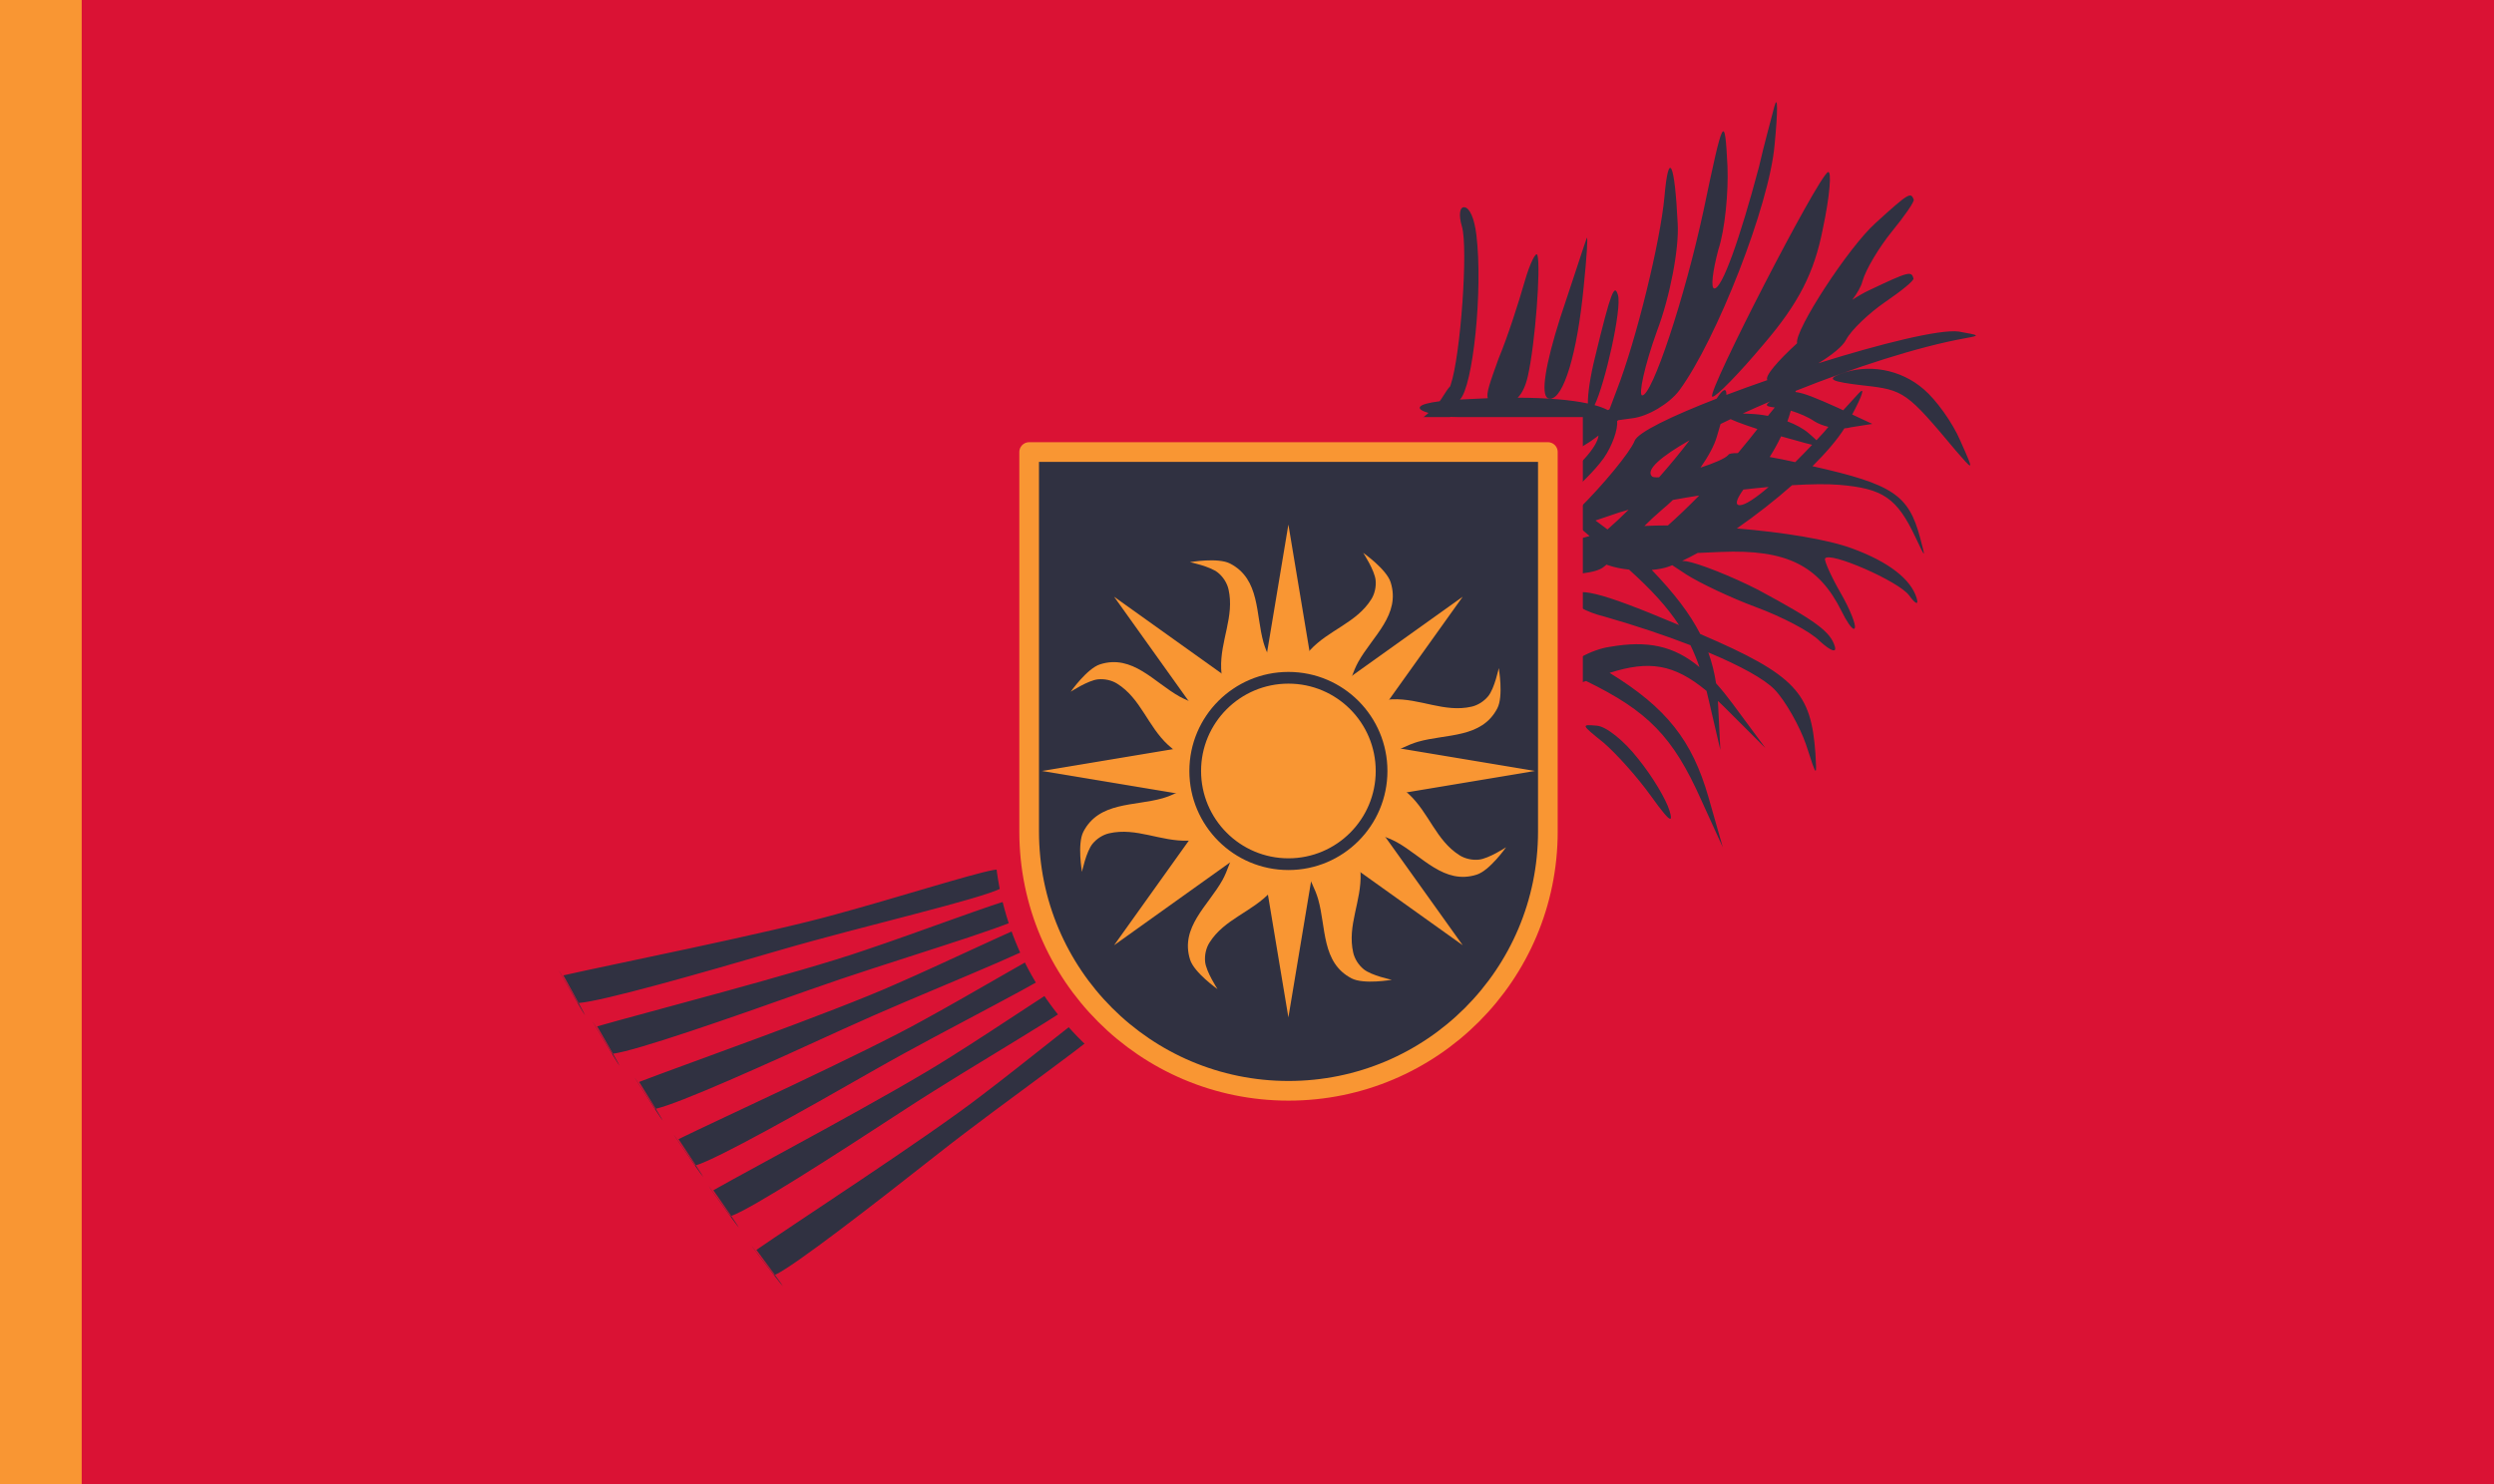 <?xml version="1.0" encoding="UTF-8"?>
<!-- Generated by Pixelmator Pro 3.6 -->
<svg width="1680" height="1000" viewBox="0 0 1680 1000" xmlns="http://www.w3.org/2000/svg">
    <path id="Path" fill="#f99633" stroke="none" d="M -0.342 1000 L 72.453 1000 L 72.453 0 L -0.342 0 L -0.342 1000 Z"/>
    <g id="FlagofGuadeloupelocalvariant">
        <path id="path6" fill="#da1234" stroke="none" d="M 55.036 0 L 55.036 1000 L 1680 1000 L 1680 0 L 55.036 0 Z"/>
        <g id="Group">
            <path id="Shape" fill="#303141" stroke="none" d="M 1160.51 570.924 L 1145.746 538.545 C 1126.891 496.398 1110.142 479.174 1068.412 458.865 C 1055.202 463.279 1044.894 465.687 1044.131 464.682 C 1041.917 461.766 1045.619 456.459 1052.068 451.166 C 1034.067 442.608 1020.22 435.104 1019.852 433.879 C 1017.934 427.507 1043.346 433.1 1064.812 442.773 C 1071.26 439.343 1078.273 436.682 1084.482 435.836 C 1109.659 431.43 1127.517 435.052 1144.801 449.527 C 1142.995 444.335 1140.991 439.449 1138.717 434.758 C 1121.634 428.145 1101.985 421.56 1081.197 415.588 C 1068.194 412.422 1058.457 406.762 1058.934 403.342 C 1060.277 394.458 1077.614 398.679 1128.799 420.27 C 1129.554 420.582 1130.291 420.889 1131.033 421.197 C 1123.003 408.918 1112.305 397.265 1097.371 383.818 C 1092.418 383.297 1087.667 382.346 1083.721 380.99 L 1082.156 380.473 C 1081.502 380.935 1080.909 381.414 1080.389 381.908 C 1069.987 390.725 1018.176 387.076 1019.82 377.525 C 1020.156 375.119 1024.363 372.351 1030.371 370.496 C 1030.878 369.943 1031.417 369.395 1031.98 368.859 C 1037.181 364.451 1043.588 357.375 1045.484 351.998 C 1047.09 348.823 1049.689 346.577 1052.439 345.32 C 1050.62 343.694 1048.963 342.191 1047.523 340.859 C 1027.093 357.188 1004.381 370.985 995.125 370.936 C 994.102 370.93 993.243 370.756 992.57 370.396 C 986.05 367.082 992.457 360.008 1013.336 349.301 C 1021.805 344.67 1029.95 339.596 1037.416 334.402 C 1029.597 329.973 1020.935 326.108 1014.18 323.818 C 1001.011 328.222 990.927 330.241 990.068 327.5 C 989.354 325.517 991.465 322.177 995.201 318.334 C 995.268 317.168 996.891 315.462 999.584 312.637 C 1000.611 311.559 1002.156 310.862 1004.086 310.543 C 1006.469 308.695 1009.027 306.857 1011.648 305.104 C 1012.548 303.946 1013.61 302.781 1014.781 301.668 C 1019.982 297.26 1026.389 290.184 1028.285 284.807 C 1028.57 284.244 1028.886 283.711 1029.229 283.207 C 1025.271 283.154 1021.044 283.13 1016.52 283.131 C 1014.714 283.121 1012.948 283.099 1011.211 283.07 C 1008.927 299.553 992.921 309.511 968.346 310.406 C 950.193 310.666 955.429 300.283 977.621 289.361 C 981.98 287.571 986.436 285.007 990.471 282.221 C 985.53 281.878 981.059 281.453 977.111 280.967 C 974.623 284.613 971.033 288.156 966.637 290.986 C 957.616 297.235 945.04 301.703 937.939 301.434 C 929.547 301.115 930.938 298.421 944.26 291.236 C 950.445 287.885 957.007 282.999 962.26 278.238 C 952.807 275.524 954.23 272.316 969.775 270.373 C 970.098 269.96 970.397 269.559 970.67 269.17 C 973.701 264.389 975.558 261.461 976.828 260.344 C 976.955 259.987 977.071 259.656 977.207 259.275 C 983.889 239.766 989.056 166.843 984.783 152.645 C 982.433 144.835 983.3 139.372 986.391 139.631 C 989.996 139.933 993.163 147.118 994.521 158.305 C 999.03 195.448 992.178 260.909 983.396 269.217 C 984.918 269.133 986.505 269.058 988.164 268.99 C 992.974 268.707 997.651 268.485 1002.193 268.32 C 1001.061 264.997 1003.619 257.88 1009.434 241.709 C 1015.852 226.33 1023.313 202.734 1026.98 189.893 C 1030.648 177.051 1034.78 169.094 1035.635 171.934 C 1037.985 179.743 1034.132 232.015 1029.121 253.74 C 1027.631 260.128 1025.392 264.938 1022.344 267.971 C 1042.017 268.035 1058.129 269.396 1069.615 271.879 C 1069.52 265.519 1071.164 253.7 1074.498 240.439 C 1085.323 195.673 1087.541 191.015 1089.891 198.824 C 1092.623 207.904 1081.184 258.552 1074.137 272.98 C 1077.732 273.967 1080.734 275.09 1083.092 276.342 C 1083.459 276.165 1083.819 275.993 1084.176 275.824 L 1089.049 262.914 C 1102.363 228.737 1118.513 162.269 1121.174 132.734 C 1124.01 100.448 1128.118 109.097 1130.119 150.785 C 1131.126 167.478 1124.9 200.175 1116.195 222.975 C 1107.705 246.484 1103.598 266.208 1106.174 266.424 C 1112.87 266.985 1134.987 200.327 1147.52 141.863 C 1160.918 77.936 1161.822 75.936 1163.66 112.074 C 1164.365 129.434 1161.968 154.838 1157.484 168.303 C 1153.729 182.521 1152.21 194.159 1154.785 194.375 C 1159.936 194.807 1171.919 161.207 1184.867 112.467 C 1188.107 98.206 1193.154 79.943 1195.227 71.812 C 1197.6 63.015 1197.628 74.783 1195.406 97.434 C 1192.043 137.981 1156.197 229.096 1131.25 262.99 C 1124.454 272.109 1109.932 280.579 1099.756 281.803 L 1090.062 283.131 C 1089.828 283.323 1089.588 283.518 1089.34 283.719 C 1089.887 289.315 1086.15 300.175 1080.406 308.555 C 1074.335 317.007 1064.117 327.071 1052.709 336.621 C 1052.755 336.673 1052.8 336.724 1052.846 336.775 C 1055.99 338.455 1059.583 340.583 1063.412 343.027 C 1079.43 327.303 1098.105 304.73 1101.072 297.137 C 1103.131 291.363 1125.984 280.384 1156.322 268.619 C 1160.765 261.768 1163.013 261.153 1162.947 266.086 C 1171.726 262.765 1181.019 259.409 1190.531 256.111 C 1188.502 253.543 1197.736 243.005 1210.564 231.273 C 1208.425 223.208 1245.184 166.468 1263.535 150.17 C 1286.089 129.616 1287.03 129.454 1289.129 134.4 C 1289.729 135.814 1283.154 145.284 1274.527 155.863 C 1265.901 166.443 1256.722 181.666 1254.549 189.621 C 1253.72 192.961 1251.201 197.341 1247.754 202.025 C 1251.985 199.287 1255.889 197.038 1259.209 195.514 C 1286.445 182.571 1287.475 182.657 1288.971 187.627 C 1289.398 189.047 1280.93 195.951 1270.102 203.348 C 1259.273 210.745 1247.151 222.184 1243.621 228.809 C 1241.325 233.43 1233.678 239.464 1224.854 244.783 C 1266.953 231.582 1306.626 221.74 1319.389 223.393 C 1333.724 225.978 1334.237 226.02 1323.76 227.91 C 1291.821 233.672 1248.629 247.752 1209.559 263.396 C 1209.543 263.629 1209.516 263.884 1209.482 264.152 C 1215.169 264.816 1223.099 268.072 1237.846 274.689 L 1241.6 276.449 C 1245.845 271.787 1249.698 267.639 1252.02 265.043 C 1256.634 260.081 1254.505 266.513 1247.668 279.291 L 1261.227 285.645 L 1246.842 287.898 C 1245.476 288.296 1243.978 288.539 1242.404 288.648 C 1237.633 296.228 1230.095 305.013 1220.904 314.135 C 1275.053 326.268 1285.717 333.418 1293.434 362.393 C 1297.191 376.548 1297.192 376.547 1290.344 362.133 C 1277.803 335.477 1268.366 329.15 1239.006 326.689 C 1231.027 326.021 1219.909 326.168 1207.184 326.938 C 1195.654 337.11 1182.755 347.204 1169.973 356.062 C 1200.887 358.63 1231.44 363.472 1247.918 369.65 C 1272.203 378.606 1287.256 390.249 1291.102 403.027 C 1292.597 407.997 1290.322 407.114 1286.037 401.219 C 1279.139 391.644 1231.775 371.066 1229.363 376.4 C 1228.76 377.734 1233.51 388.512 1239.805 399.42 C 1246.1 410.328 1250.334 421.064 1249.43 423.064 C 1249.311 423.53 1249.086 423.742 1248.775 423.732 C 1247.278 423.688 1243.786 418.514 1240.561 411.939 C 1225.193 380.895 1203.357 370.069 1159.223 371.906 C 1154.05 372.114 1148.76 372.348 1143.57 372.586 C 1139.974 374.565 1136.487 376.355 1133.146 377.926 L 1135.852 378.152 C 1144.307 379.553 1166.531 388.335 1184.334 397.439 C 1223.885 418.747 1233.019 425.741 1236.01 435.68 C 1237.292 439.939 1233.474 438.927 1225.885 432.062 C 1219.326 425.285 1199.765 415.341 1182.816 409.076 C 1165.868 402.812 1144.76 392.738 1136.053 387.164 L 1126.465 380.852 C 1125.694 381.161 1124.932 381.457 1124.184 381.736 C 1120.993 382.904 1116.992 383.66 1112.643 384.025 C 1127.779 399.73 1138.299 413.486 1145.326 427.217 C 1210.116 454.991 1219.981 467.112 1222.906 507.74 C 1223.362 515.304 1223.568 519.294 1222.992 519.346 C 1222.297 519.407 1220.464 513.731 1216.561 501.672 C 1212.414 489.56 1202.651 472.133 1195.363 464.602 C 1188.479 457.487 1172.357 448.644 1150.727 439.588 C 1153.174 446.334 1154.882 453.209 1155.971 460.436 C 1159.653 464.53 1163.375 469.137 1167.201 474.291 L 1189.221 504.062 L 1165.213 480.102 C 1162.443 477.294 1159.783 474.693 1157.205 472.289 C 1157.236 472.795 1157.265 473.304 1157.291 473.814 L 1158.848 505.322 L 1151.309 472.934 C 1150.739 470.391 1150.152 467.93 1149.545 465.533 C 1127.527 447.319 1110.858 444.922 1084.252 453.375 C 1122.767 477.023 1139.859 499.048 1150.77 536.891 L 1160.51 570.924 Z M 1125.086 551.705 C 1123.756 551.783 1119.656 546.897 1112.078 536.314 C 1102.567 523.061 1088.293 507.333 1080.189 500.426 C 1064.924 488.074 1064.925 488.072 1075.742 488.979 C 1081.923 489.496 1093.757 498.794 1103.57 511.381 C 1113.17 523.258 1122.293 538.554 1124.643 546.363 C 1125.684 549.824 1125.884 551.658 1125.086 551.705 Z M 1053.096 365.846 C 1058.672 364.504 1064.825 362.865 1070.773 361.184 C 1068.047 358.885 1065.45 356.671 1062.977 354.543 C 1062.907 354.565 1062.837 354.586 1062.768 354.607 C 1061.004 357.869 1057.395 361.903 1053.096 365.846 Z M 1082.84 356.742 C 1087.353 352.828 1092.158 348.323 1097.066 343.449 C 1094.721 344.091 1092.518 344.737 1090.486 345.385 C 1084.493 347.433 1079.282 349.202 1074.746 350.717 C 1077.448 352.653 1080.164 354.674 1082.84 356.742 Z M 1107.703 354.414 C 1112.635 354.169 1117.959 354.046 1123.561 354.037 C 1130.09 348.237 1137.272 341.367 1144.619 333.877 C 1138.549 334.817 1132.605 335.818 1126.906 336.865 C 1124.451 339.24 1121.955 341.474 1119.465 343.504 C 1115.066 347.27 1111.103 350.976 1107.703 354.414 Z M 1171.951 340.398 C 1175.407 340.401 1182.247 335.962 1191.387 328.135 C 1185.844 328.631 1180.139 329.215 1174.371 329.875 C 1170.532 335.172 1168.837 339.185 1170.701 340.133 C 1171.049 340.31 1171.468 340.398 1171.951 340.398 Z M 1044.783 329.076 C 1063.125 315.285 1075.938 301.432 1076.797 293.447 C 1076.256 293.858 1075.767 294.232 1075.201 294.662 C 1065.835 301.965 1046.994 311.196 1029.406 318.209 C 1034.723 321.318 1040.151 325.192 1044.783 329.076 Z M 1115.816 321.656 C 1116.359 321.661 1116.965 321.637 1117.617 321.592 C 1125.09 313.128 1132.166 304.535 1138.139 296.646 C 1119.018 307.515 1108.375 316.573 1112.758 320.953 C 1113.213 321.424 1114.283 321.644 1115.816 321.656 Z M 1145.471 315.102 C 1154.47 312.172 1162.286 308.872 1164.166 306.576 C 1164.588 305.642 1166.906 305.249 1170.668 305.324 C 1173.287 302.229 1175.848 299.12 1178.328 296.023 C 1180.272 293.563 1182.081 291.277 1183.816 289.09 C 1178.584 287.376 1173.808 285.709 1170.314 284.354 C 1168.57 283.64 1167.051 283.003 1165.748 282.434 C 1163.445 283.527 1161.194 284.615 1158.994 285.695 C 1158.242 288.397 1157.382 291.325 1156.412 294.475 C 1154.76 300.194 1150.774 307.53 1145.471 315.102 Z M 1326.943 313.629 C 1326.14 313.647 1323.093 310.134 1317.52 303.709 C 1284.562 264.27 1282.589 262.72 1255.59 259.766 C 1233.742 257.243 1230.226 255.562 1239.246 252.166 C 1258.103 244.75 1280.377 248.693 1296.07 262.465 C 1304.174 269.372 1315.356 284.843 1320.533 297.041 C 1325.612 308.442 1327.912 313.607 1326.943 313.629 Z M 1209.299 311.396 C 1212.939 307.77 1216.746 303.868 1220.691 299.711 C 1217.988 299.103 1214.184 298.053 1209.148 296.604 C 1206.287 295.868 1203.091 294.982 1199.766 294.018 C 1197.498 298.784 1194.866 303.572 1192.088 307.93 C 1197.381 308.865 1203.187 310.031 1209.299 311.396 Z M 1223.602 296.629 C 1225.192 294.933 1226.798 293.203 1228.426 291.434 C 1229.452 290.197 1230.536 288.92 1231.65 287.627 C 1227.991 286.746 1224.562 285.385 1221.992 283.74 C 1218.043 281.014 1211.976 278.442 1206.322 276.695 C 1205.934 278.004 1205.521 279.371 1205.076 280.836 C 1204.756 281.838 1204.401 282.868 1204.021 283.914 C 1209.763 286.091 1214.731 288.824 1218.258 291.83 C 1220.516 293.781 1222.312 295.37 1223.602 296.629 Z M 1041.719 292.742 C 1047.688 291.941 1056.544 289.071 1064.875 285.42 C 1060.313 284.643 1054.322 284.087 1046.764 283.715 C 1046.748 283.898 1046.73 284.084 1046.703 284.275 C 1046.442 286.491 1044.54 289.492 1041.719 292.742 Z M 1190.893 280.229 C 1192.553 278.165 1194.089 276.273 1195.502 274.557 C 1189.355 273.868 1188.729 273.018 1192.621 270.383 C 1186.188 273.119 1179.938 275.871 1173.959 278.607 C 1175.575 278.682 1177.286 278.766 1179.209 278.869 C 1183.119 279.019 1187.058 279.494 1190.893 280.229 Z M 1044.342 268.6 C 1043.754 268.605 1043.17 268.478 1042.588 268.213 C 1037.826 265.738 1040.902 245.927 1050.949 214.244 C 1060.218 186.647 1067.98 162.385 1068.885 160.385 C 1069.789 158.384 1068.823 173.528 1066.777 193.426 C 1062.448 238.477 1053.157 268.515 1044.342 268.6 Z M 1153.619 267.311 C 1153.489 267.315 1153.391 267.284 1153.322 267.213 C 1150.194 263.491 1224.365 119.534 1231.324 115.965 C 1233.988 114.804 1232.633 131.993 1227.836 154.428 C 1222.085 183.703 1211.709 204.286 1187.93 232.051 C 1171.371 251.77 1156.261 267.211 1153.619 267.311 Z"/>
            <path id="path2271" fill="#303141" stroke="none" d="M 527.359 866.635 C 526.782 866.677 484.444 811.209 521.676 859.227 C 521.782 859.179 521.898 859.122 522.01 859.07 C 525.933 864.426 527.471 866.627 527.359 866.635 Z M 522.01 859.07 C 519.197 855.23 515.195 849.817 509.523 842.201 C 532.647 826.139 625.161 766.024 660.803 738.432 C 691.709 715.067 734.58 679.651 746.344 672.41 C 758.108 665.169 761.986 673.75 753.676 683.641 C 742.822 696.508 677.264 741.68 632.348 777.07 C 587.797 812.172 535.591 852.722 522.01 859.07 Z M 497.682 827.127 C 497.088 827.125 456.249 769.978 492.197 819.492 C 492.308 819.454 492.43 819.408 492.547 819.365 C 496.322 824.871 497.797 827.127 497.682 827.127 Z M 492.547 819.365 C 489.84 815.418 485.987 809.85 480.525 802.014 C 504.93 788.106 602.382 736.502 640.127 712.307 C 672.832 691.873 718.335 660.601 730.709 654.432 C 743.082 648.262 746.665 656.902 737.707 665.908 C 726.01 677.622 656.838 716.696 609.242 747.789 C 562.035 778.628 506.741 814.2 492.547 819.365 Z M 473.723 793.115 C 473.12 793.084 433.341 734.903 468.379 785.34 C 468.493 785.308 468.618 785.268 468.738 785.232 C 472.409 790.83 473.84 793.121 473.723 793.115 Z M 468.738 785.232 C 466.107 781.219 462.359 775.558 457.045 767.588 C 482.267 755.139 582.865 709.286 621.955 687.393 C 655.809 668.944 702.997 640.485 715.758 635.039 C 728.519 629.593 731.899 638.261 722.523 646.664 C 710.282 657.591 638.803 692.539 589.494 720.719 C 540.588 748.668 483.321 780.863 468.738 785.232 Z M 446.449 755.119 C 445.833 755.044 407.737 695.449 441.33 747.154 C 441.449 747.131 441.578 747.102 441.703 747.076 C 445.207 752.798 446.569 755.134 446.449 755.119 Z M 441.703 747.076 C 439.19 742.974 435.608 737.182 430.527 729.027 C 456.918 718.793 562.002 681.675 603.02 663.283 C 638.52 647.854 688.128 623.676 701.441 619.328 C 714.755 614.98 717.824 623.67 707.844 631.148 C 694.815 640.87 620.04 669.548 568.273 693.295 C 516.93 716.848 456.833 743.911 441.703 747.076 Z M 417.385 718.18 C 416.758 718.06 380.448 657.212 412.504 710.045 C 412.626 710.032 412.76 710.012 412.889 709.996 C 416.219 715.828 417.507 718.203 417.385 718.18 Z M 412.889 709.996 C 410.502 705.816 407.098 699.913 402.266 691.598 C 429.751 683.606 539.034 655.322 581.867 640.482 C 618.917 628.115 670.807 608.285 684.637 605.047 C 698.466 601.809 701.215 610.493 690.656 617.027 C 676.875 625.517 599.01 647.85 544.928 667.1 C 491.286 686.192 428.522 708.046 412.889 709.996 Z M 394.074 684.094 C 393.44 683.945 358.377 622.354 389.359 675.857 C 389.485 675.85 389.622 675.839 389.754 675.83 C 392.961 681.724 394.197 684.123 394.074 684.094 Z M 389.754 675.83 C 387.454 671.604 384.172 665.634 379.512 657.223 C 407.686 650.739 519.601 628.389 563.58 615.941 C 601.607 605.634 654.941 588.734 669.094 586.24 C 683.246 583.747 685.777 592.418 674.85 598.312 C 660.587 605.968 580.78 624.035 525.236 640.256 C 470.148 656.344 405.705 674.691 389.754 675.83 Z"/>
        </g>
        <g id="Group-copy">
            <path id="Path-copy-5" fill="#303141" stroke="#da1234" stroke-width="23.57" stroke-linecap="round" d="M 1054.438 562.688 L 1054.312 567.484 L 1054.078 572.25 L 1053.703 576.969 L 1053.234 581.672 L 1052.641 586.359 L 1051.938 590.984 L 1051.109 595.578 L 1050.188 600.125 L 1049.141 604.656 L 1047.984 609.109 L 1046.734 613.531 L 1045.359 617.922 L 1043.891 622.25 L 1042.328 626.547 L 1040.656 630.766 L 1038.891 634.953 L 1037.016 639.094 L 1035.047 643.172 L 1033.016 647.172 L 1030.844 651.156 L 1028.594 655.062 L 1026.266 658.906 L 1023.844 662.703 L 1021.328 666.422 L 1018.719 670.078 L 1016.031 673.656 L 1013.266 677.172 L 1010.422 680.625 L 1007.5 684 L 1004.5 687.312 L 1001.406 690.562 L 998.234 693.734 L 994.984 696.828 L 991.688 699.812 L 988.312 702.75 L 984.844 705.609 L 981.328 708.359 L 977.75 711.047 L 974.078 713.656 L 970.375 716.156 L 966.594 718.594 L 962.734 720.922 L 958.844 723.172 L 954.859 725.344 L 950.828 727.391 L 946.766 729.344 L 942.625 731.219 L 938.453 732.984 L 934.219 734.656 L 929.922 736.219 L 925.594 737.688 L 921.203 739.062 L 916.781 740.312 L 912.297 741.469 L 907.797 742.5 L 903.266 743.438 L 898.656 744.266 L 894 744.969 L 889.344 745.547 L 884.672 746.031 L 879.922 746.406 L 875.156 746.641 L 870.391 746.766 L 865.516 746.766 L 860.75 746.641 L 855.984 746.406 L 851.234 746.031 L 846.562 745.547 L 841.906 744.969 L 837.25 744.266 L 832.641 743.438 L 828.109 742.5 L 823.609 741.469 L 819.125 740.312 L 814.703 739.062 L 810.312 737.688 L 805.984 736.219 L 801.688 734.656 L 797.453 732.984 L 793.281 731.219 L 789.141 729.344 L 785.078 727.391 L 781.047 725.344 L 777.062 723.172 L 773.172 720.922 L 769.312 718.594 L 765.531 716.156 L 761.828 713.656 L 758.156 711.047 L 754.578 708.359 L 751.062 705.594 L 747.609 702.75 L 744.234 699.828 L 740.922 696.828 L 737.672 693.734 L 734.5 690.562 L 731.406 687.312 L 728.406 684 L 725.484 680.625 L 722.641 677.172 L 719.875 673.656 L 717.188 670.078 L 714.578 666.422 L 712.062 662.703 L 709.641 658.906 L 707.312 655.062 L 705.062 651.156 L 702.891 647.172 L 700.859 643.172 L 698.891 639.094 L 697.016 634.953 L 695.25 630.766 L 693.578 626.547 L 692.016 622.25 L 690.547 617.922 L 689.172 613.531 L 687.922 609.109 L 686.766 604.656 L 685.719 600.125 L 684.797 595.578 L 683.969 590.984 L 683.266 586.359 L 682.672 581.672 L 682.203 576.969 L 681.828 572.25 L 681.594 567.484 L 681.469 562.688 L 681.469 292.797 L 1054.438 292.797 Z"/>
            <path id="Path-copy-6" fill="none" stroke="#f99633" stroke-width="13.248" stroke-linecap="round" stroke-linejoin="round" d="M 1042.668 304.584 L 693.254 304.584 L 693.254 559.593 C 693.261 559.822 693.254 560.058 693.254 560.287 C 693.254 656.774 771.474 734.994 867.961 734.994 C 964.449 734.994 1042.668 656.774 1042.668 560.287 C 1042.668 560.051 1042.662 559.822 1042.662 559.593 L 1042.662 304.584 L 1042.668 304.584 Z"/>
        </g>
        <g id="g20557">
            <g id="g1">
                <g id="g17382">
                    <path id="path17130-8" fill="#f99633" stroke="none" d="M 920.133 513.239 C 920.133 513.239 940.647 527.37 948.898 534.995 C 962.727 547.779 967.266 566.287 983.207 576.31 C 986.951 578.665 991.753 579.685 996.155 579.235 C 1002.848 578.549 1014.534 570.882 1014.534 570.882 C 1014.534 570.882 1003.524 586.572 994.69 589.363 C 972.86 596.264 958.36 577.18 941.018 567.536 C 929.476 561.113 903.426 555.004 903.426 555.004 L 920.133 513.239 Z"/>
                    <path id="path17150-9" fill="#f99633" stroke="none" d="M 922.133 520.012 L 909.325 552.038 C 911.876 552.672 913.737 553.053 919.133 554.633 C 927.209 556.998 936.659 560.113 943.132 563.713 C 952.423 568.881 960.392 576.132 968.391 580.945 C 976.386 585.754 983.813 588.259 993.362 585.24 C 994.042 585.025 995.117 584.126 996.037 583.535 C 990.822 583.961 985.436 582.85 980.916 580.009 C 972.08 574.453 966.557 566.68 961.619 559.091 C 956.684 551.502 952.253 544.055 945.932 538.215 C 939.844 532.589 927.632 523.887 922.133 520.012 Z"/>
                    <path id="path17150-3-6" fill="#f99633" stroke="none" d="M 924.283 527.43 L 915.73 548.875 C 917.868 549.448 917.874 549.37 920.475 550.134 C 928.684 552.537 938.205 555.512 945.447 559.537 C 953.659 564.104 960.407 569.549 966.732 573.93 C 963.19 569.919 960.268 565.714 957.649 561.688 C 952.635 553.978 948.362 546.942 942.693 541.703 C 938.659 537.975 930.915 532.229 924.283 527.43 Z"/>
                    <path id="path17130-8-7" fill="#f99633" stroke="none" d="M 902.078 476.159 C 902.078 476.159 926.576 471.648 937.804 471.204 C 956.62 470.462 972.917 480.342 991.276 476.159 C 995.589 475.175 999.706 472.502 1002.5 469.07 C 1006.748 463.854 1009.588 450.17 1009.588 450.17 C 1009.588 450.17 1012.899 469.052 1008.626 477.271 C 998.072 497.587 974.32 494.345 955.242 499.789 C 942.539 503.412 919.797 517.51 919.797 517.51 L 902.078 476.159 Z"/>
                    <path id="path17150-9-6" fill="#f99633" stroke="none" d="M 908.281 479.531 L 921.869 511.235 C 924.122 509.877 925.707 508.832 930.64 506.133 C 938.022 502.093 946.908 497.617 954.031 495.584 C 964.252 492.669 975.018 492.16 984.073 489.909 C 993.129 487.658 1000.154 484.176 1004.77 475.289 C 1005.098 474.654 1005.223 473.258 1005.458 472.194 C 1002.069 476.183 997.477 479.206 992.27 480.393 C 982.096 482.712 972.69 481.123 963.836 479.247 C 954.98 477.372 946.577 475.238 937.978 475.577 C 929.699 475.902 914.91 478.384 908.281 479.531 Z"/>
                    <path id="path17150-3-6-1" fill="#f99633" stroke="none" d="M 915.046 483.259 L 924.162 504.471 C 926.079 503.363 926.026 503.306 928.404 502.005 C 935.909 497.901 944.743 493.272 952.712 490.999 C 961.748 488.421 970.369 487.499 977.937 486.123 C 972.598 485.792 967.556 484.883 962.86 483.886 C 953.863 481.98 945.864 480.032 938.147 480.334 C 932.667 480.549 923.129 481.962 915.046 483.259 Z"/>
                    <path id="path17130-8-7-3" fill="#f99633" stroke="none" d="M 860.632 466.91 C 860.632 466.91 874.763 446.396 882.388 438.143 C 895.172 424.317 913.679 419.779 923.704 403.838 C 926.06 400.091 927.08 395.291 926.628 390.888 C 925.94 384.194 918.275 372.51 918.275 372.51 C 918.275 372.51 933.968 383.52 936.76 392.352 C 943.661 414.18 924.574 428.682 914.934 446.023 C 908.513 457.568 902.404 483.614 902.404 483.614 L 860.632 466.91 Z"/>
                    <path id="path17150-9-6-5" fill="#f99633" stroke="none" d="M 867.402 464.908 L 899.428 477.719 C 900.062 475.165 900.443 473.303 902.024 467.908 C 904.389 459.832 907.504 450.381 911.104 443.909 C 916.268 434.62 923.525 426.649 928.333 418.65 C 933.143 410.654 935.649 403.228 932.631 393.679 C 932.414 392.995 931.515 391.922 930.929 391.004 C 931.354 396.219 930.244 401.605 927.4 406.125 C 921.844 414.958 914.072 420.486 906.483 425.421 C 898.894 430.358 891.446 434.791 885.606 441.111 C 879.981 447.195 871.28 459.409 867.402 464.908 Z"/>
                    <path id="path17150-3-6-1-6" fill="#f99633" stroke="none" d="M 874.823 462.76 L 896.268 471.313 C 896.839 469.175 896.762 469.171 897.524 466.57 C 899.929 458.361 902.902 448.842 906.928 441.599 C 911.494 433.387 916.937 426.639 921.317 420.313 C 917.307 423.856 913.1 426.776 909.076 429.394 C 901.366 434.411 894.331 438.683 889.09 444.354 C 885.368 448.382 879.621 456.127 874.823 462.76 Z"/>
                    <path id="path17130-8-7-3-8" fill="#f99633" stroke="none" d="M 827.547 486.297 C 827.547 486.297 823.034 461.799 822.591 450.571 C 821.85 431.755 831.73 415.458 827.547 397.099 C 826.563 392.784 823.89 388.669 820.458 385.875 C 815.238 381.628 801.556 378.786 801.556 378.786 C 801.556 378.786 820.438 375.476 828.659 379.747 C 848.975 390.302 845.733 414.053 851.177 433.133 C 854.8 445.834 868.897 468.576 868.897 468.576 L 827.547 486.297 Z"/>
                    <path id="path17150-9-6-5-9" fill="#f99633" stroke="none" d="M 830.921 480.092 L 862.625 466.505 C 861.267 464.25 860.221 462.667 857.523 457.732 C 853.485 450.351 849.006 441.464 846.974 434.34 C 844.057 424.117 843.55 413.352 841.297 404.298 C 839.044 395.244 835.564 388.218 826.677 383.602 C 826.044 383.273 824.648 383.148 823.58 382.914 C 827.569 386.302 830.592 390.894 831.779 396.099 C 834.098 406.276 832.509 415.68 830.633 424.536 C 828.758 433.392 826.624 441.794 826.963 450.393 C 827.29 458.675 829.774 473.463 830.921 480.092 Z"/>
                    <path id="path17150-3-6-1-6-9" fill="#f99633" stroke="none" d="M 834.647 473.328 L 855.861 464.211 C 854.754 462.298 854.696 462.347 853.395 459.97 C 849.291 452.466 844.662 443.631 842.387 435.663 C 839.809 426.627 838.888 418.006 837.514 410.437 C 837.182 415.777 836.274 420.817 835.278 425.516 C 833.372 434.513 831.42 442.51 831.724 450.226 C 831.939 455.704 833.35 465.244 834.647 473.328 Z"/>
                    <path id="path17130-8-7-3-8-7" fill="#f99633" stroke="none" d="M 815.632 523.745 C 815.632 523.745 795.119 509.614 786.868 501.989 C 773.039 489.205 768.501 470.699 752.56 460.673 C 748.815 458.319 744.014 457.298 739.611 457.749 C 732.917 458.437 721.231 466.104 721.231 466.104 C 721.231 466.104 732.242 450.409 741.077 447.617 C 762.906 440.717 777.408 459.801 794.748 469.443 C 806.291 475.862 832.34 481.974 832.34 481.974 L 815.632 523.745 Z"/>
                    <path id="path17150-9-6-5-9-2" fill="#f99633" stroke="none" d="M 813.632 516.976 L 826.443 484.95 C 823.891 484.319 822.029 483.936 816.633 482.356 C 808.558 479.99 799.109 476.876 792.633 473.275 C 783.343 468.11 775.372 460.855 767.376 456.046 C 759.381 451.237 751.952 448.729 742.404 451.749 C 741.723 451.963 740.649 452.861 739.729 453.451 C 744.946 453.026 750.33 454.136 754.85 456.977 C 763.686 462.533 769.211 470.308 774.147 477.896 C 779.082 485.485 783.513 492.934 789.835 498.775 C 795.92 504.397 808.133 513.099 813.632 516.976 Z"/>
                    <path id="path17150-3-6-1-6-9-3" fill="#f99633" stroke="none" d="M 811.484 509.556 L 820.037 488.111 C 817.899 487.537 817.892 487.614 815.291 486.852 C 807.085 484.45 797.563 481.474 790.319 477.447 C 782.108 472.882 775.36 467.436 769.036 463.058 C 772.576 467.067 775.499 471.275 778.119 475.301 C 783.134 483.012 787.408 490.046 793.079 495.287 C 797.107 499.009 804.849 504.756 811.484 509.556 Z"/>
                    <path id="path17130-8-7-3-8-7-3" fill="#f99633" stroke="none" d="M 836.353 561.492 C 836.353 561.492 811.855 566.004 800.627 566.448 C 781.81 567.187 765.514 557.308 747.155 561.492 C 742.84 562.476 738.725 565.149 735.931 568.581 C 731.684 573.801 728.842 587.484 728.842 587.484 C 728.842 587.484 725.532 568.602 729.803 560.383 C 740.358 540.066 764.109 543.306 783.189 537.864 C 795.89 534.241 818.632 520.144 818.632 520.144 L 836.353 561.492 Z"/>
                    <path id="path17150-9-6-5-9-2-5" fill="#f99633" stroke="none" d="M 830.15 558.12 L 816.563 526.414 C 814.31 527.774 812.725 528.818 807.792 531.517 C 800.409 535.555 791.526 540.031 784.4 542.064 C 774.179 544.979 763.412 545.489 754.358 547.738 C 745.304 549.991 738.277 553.472 733.662 562.358 C 733.333 562.993 733.208 564.389 732.974 565.457 C 736.362 561.465 740.954 558.445 746.159 557.258 C 756.336 554.939 765.74 556.528 774.596 558.405 C 783.452 560.28 791.854 562.412 800.453 562.076 C 808.731 561.751 823.52 559.267 830.15 558.12 Z"/>
                    <path id="path17150-3-6-1-6-9-3-1" fill="#f99633" stroke="none" d="M 823.384 554.393 L 814.268 533.181 C 812.352 534.289 812.404 534.346 810.026 535.646 C 802.521 539.752 793.687 544.379 785.717 546.652 C 776.684 549.23 768.061 550.153 760.491 551.527 C 765.832 551.859 770.871 552.767 775.57 553.763 C 784.569 555.669 792.564 557.621 800.281 557.317 C 805.762 557.102 815.301 555.691 823.384 554.393 Z"/>
                    <path id="path17130-8-7-3-8-7-3-4" fill="#f99633" stroke="none" d="M 877.798 572.074 C 877.798 572.074 863.665 592.589 856.039 600.841 C 843.256 614.669 824.751 619.206 814.724 635.148 C 812.368 638.894 811.347 643.693 811.799 648.096 C 812.488 654.789 820.153 666.476 820.153 666.476 C 820.153 666.476 804.46 655.463 801.667 646.633 C 794.766 624.802 813.851 610.301 823.494 592.96 C 829.913 581.417 836.025 555.368 836.025 555.368 L 877.798 572.074 Z"/>
                    <path id="path17150-9-6-5-9-2-5-2" fill="#f99633" stroke="none" d="M 871.026 574.077 L 839 561.267 C 838.367 563.82 837.987 565.681 836.406 571.077 C 834.041 579.15 830.926 588.6 827.325 595.076 C 822.159 604.365 814.906 612.337 810.095 620.333 C 805.286 628.328 802.779 635.758 805.798 645.304 C 806.013 645.987 806.912 647.06 807.501 647.981 C 807.077 642.764 808.186 637.379 811.03 632.859 C 816.586 624.024 824.359 618.497 831.948 613.562 C 839.536 608.626 846.984 604.194 852.826 597.873 C 858.45 591.788 867.15 579.575 871.026 574.077 Z"/>
                    <path id="path17150-3-6-1-6-9-3-1-2" fill="#f99633" stroke="none" d="M 863.609 576.224 L 842.163 567.67 C 841.591 569.809 841.667 569.813 840.907 572.416 C 838.502 580.622 835.529 590.144 831.499 597.385 C 826.933 605.597 821.488 612.344 817.109 618.67 C 821.12 615.128 825.326 612.207 829.352 609.589 C 837.063 604.574 844.097 600.3 849.338 594.629 C 853.063 590.601 858.807 582.859 863.609 576.224 Z"/>
                    <path id="path17130" fill="#f99633" stroke="none" d="M 911.549 552.688 C 911.549 552.688 916.062 577.186 916.504 588.416 C 917.243 607.232 907.366 623.529 911.549 641.888 C 912.532 646.201 915.205 650.318 918.636 653.112 C 923.857 657.359 937.542 660.201 937.542 660.201 C 937.542 660.201 918.66 663.511 910.439 659.24 C 890.122 648.685 893.366 624.934 887.922 605.856 C 884.299 593.153 870.2 570.411 870.2 570.411 L 911.549 552.688 Z"/>
                    <path id="path17150" fill="#f99633" stroke="none" d="M 908.177 558.891 L 876.471 572.478 C 877.83 574.733 878.876 576.316 881.575 581.25 C 885.611 588.63 890.089 597.517 892.122 604.641 C 895.037 614.862 895.545 625.629 897.796 634.683 C 900.049 643.737 903.528 650.762 912.415 655.38 C 913.048 655.708 914.446 655.833 915.512 656.068 C 911.523 652.681 908.5 648.087 907.312 642.882 C 904.994 632.705 906.584 623.301 908.459 614.445 C 910.336 605.59 912.466 597.187 912.128 588.588 C 911.807 580.309 909.323 565.52 908.177 558.891 Z"/>
                    <path id="path17150-3" fill="#f99633" stroke="none" d="M 904.451 565.655 L 883.235 574.772 C 884.343 576.685 884.4 576.636 885.701 579.013 C 889.807 586.517 894.435 595.352 896.71 603.322 C 899.288 612.358 900.207 620.979 901.581 628.546 C 901.915 623.206 902.823 618.164 903.818 613.468 C 905.724 604.471 907.678 596.473 907.373 588.757 C 907.157 583.279 905.746 573.739 904.451 565.655 Z"/>
                </g>
                <g id="g17092">
                    <path id="path16097-0-1-0" fill="#f99633" stroke="none" d="M 913.211 539.609 L 1033.927 519.493 L 913.211 499.376 L 913.211 539.609 L 913.211 539.609 Z"/>
                    <path id="path16136-9-3" fill="#f99633" stroke="none" d="M 917.146 504.012 L 1009.909 519.491 L 917.146 534.97 L 917.146 504.012 Z"/>
                    <path id="path16136-1-8-2" fill="#f99633" stroke="none" d="M 921.619 509.285 L 982.677 519.491 L 921.619 529.697 L 921.619 509.285 Z"/>
                    <path id="path16097-0-14" fill="#f99633" stroke="none" d="M 822.557 539.609 L 701.838 519.493 L 822.557 499.376 L 822.557 539.609 Z"/>
                    <path id="path16136-7" fill="#f99633" stroke="none" d="M 818.62 504.012 L 725.857 519.491 L 818.62 534.97 L 818.62 504.012 Z"/>
                    <path id="path16136-1-7" fill="#f99633" stroke="none" d="M 814.149 509.285 L 753.091 519.491 L 814.149 529.697 L 814.149 509.285 Z"/>
                    <path id="path16097-0-1" fill="#f99633" stroke="none" d="M 888.001 474.165 L 867.881 353.447 L 847.764 474.165 L 888.001 474.165 Z"/>
                    <path id="path16136-9" fill="#f99633" stroke="none" d="M 852.402 470.228 L 867.882 377.466 L 883.363 470.228 L 852.402 470.228 Z"/>
                    <path id="path16136-1-8" fill="#f99633" stroke="none" d="M 857.676 465.757 L 867.882 404.697 L 878.087 465.757 L 857.676 465.757 Z"/>
                    <path id="path16097-0" fill="#f99633" stroke="none" d="M 888.001 564.818 L 867.881 685.534 L 847.764 564.818 L 888.001 564.818 Z"/>
                    <path id="path16136" fill="#f99633" stroke="none" d="M 852.402 568.755 L 867.882 661.517 L 883.363 568.755 L 852.402 568.755 Z"/>
                    <path id="path16136-1" fill="#f99633" stroke="none" d="M 857.676 573.226 L 867.882 634.284 L 878.087 573.226 L 857.676 573.226 Z"/>
                    <path id="path16097-0-1-0-2" fill="#f99633" stroke="none" d="M 914.16 501.667 L 985.298 402.083 L 885.712 473.219 L 914.16 501.667 Z"/>
                    <path id="path16136-9-3-9" fill="#f99633" stroke="none" d="M 891.771 473.712 L 968.311 419.064 L 913.663 495.602 L 891.771 473.712 Z"/>
                    <path id="path16136-1-8-2-7" fill="#f99633" stroke="none" d="M 898.662 474.278 L 949.053 438.32 L 913.094 488.71 L 898.662 474.278 Z"/>
                    <path id="path16097-0-14-8" fill="#f99633" stroke="none" d="M 850.058 565.767 L 750.473 636.903 L 821.607 537.316 L 850.058 565.767 Z"/>
                    <path id="path16136-7-2" fill="#f99633" stroke="none" d="M 822.102 543.381 L 767.454 619.919 L 843.992 565.271 L 822.102 543.381 Z"/>
                    <path id="path16136-1-7-9" fill="#f99633" stroke="none" d="M 822.667 550.272 L 786.709 600.663 L 837.101 564.706 L 822.667 550.272 Z"/>
                    <path id="path16097-0-1-0-2-9" fill="#f99633" stroke="none" d="M 850.057 473.219 L 750.471 402.083 L 821.606 501.669 L 850.057 473.219 Z"/>
                    <path id="path16136-9-3-9-4" fill="#f99633" stroke="none" d="M 822.102 495.606 L 767.454 419.065 L 843.992 473.713 L 822.102 495.606 Z"/>
                    <path id="path16136-1-8-2-7-9" fill="#f99633" stroke="none" d="M 822.67 488.712 L 786.711 438.322 L 837.102 474.28 L 822.67 488.712 Z"/>
                    <path id="path16097-0-14-8-5" fill="#f99633" stroke="none" d="M 914.16 537.317 L 985.296 636.902 L 885.71 565.768 L 914.16 537.317 L 914.16 537.317 Z"/>
                    <path id="path16136-7-2-1" fill="#f99633" stroke="none" d="M 891.771 565.272 L 968.311 619.92 L 913.663 543.379 L 891.771 565.272 Z"/>
                    <path id="path16136-1-7-9-3" fill="#f99633" stroke="none" d="M 898.662 564.704 L 949.054 600.663 L 913.095 550.273 L 898.662 564.704 Z"/>
                </g>
                <path id="path19629" fill="#f99633" stroke="#303141" stroke-width="7.891" d="M 867.917 456.695 C 833.248 456.695 805.121 484.822 805.121 519.491 C 805.121 554.162 833.248 582.287 867.917 582.287 C 902.586 582.287 930.653 554.162 930.653 519.491 C 930.651 484.822 902.586 456.695 867.917 456.695 Z"/>
            </g>
        </g>
        <path id="path2404" fill="#f99633" stroke="none" visibility="hidden" d="M 886.195 662.517 L 897.122 670.331 C 912.787 681.256 921.401 696.441 920.548 712.112 L 919.969 725.055 L 925.111 712.321 C 930.737 698.995 929.962 678.817 923.318 663.872 L 919.442 655.158 L 931.751 660.524 C 949.342 667.951 960.924 681.009 963.343 696.52 L 965.464 709.301 L 967.849 695.77 C 970.583 681.563 965.638 661.993 956.033 648.759 L 950.431 641.037 L 963.588 643.724 C 982.335 647.328 996.375 657.691 1001.964 672.361 L 1006.693 684.421 L 1006.214 670.688 C 1005.94 656.223 997.036 638.109 984.895 627.162 L 977.812 620.776 L 991.239 620.667 C 1010.325 620.29 1026.211 627.503 1034.723 640.692 L 1041.85 651.5 L 1038.533 638.17 C 1035.261 624.084 1022.792 608.217 1008.642 600.037 L 1000.387 595.264 L 1013.499 592.365 C 1032.089 588.017 1049.126 591.77 1060.189 602.896 L 1069.406 611.985 L 1063.391 599.637 C 1057.266 586.537 1041.774 573.609 1026.234 568.555 L 1017.169 565.611 L 1029.391 560.043 C 1046.671 551.923 1064.115 552.046 1077.248 560.622 L 1088.153 567.598 L 1079.707 556.769 C 1070.993 545.228 1053.156 535.813 1036.906 534.104 L 1027.43 533.11 L 1038.229 525.118 C 1053.445 513.581 1070.533 510.064 1085.16 515.724 L 1097.276 520.274 L 1086.766 511.442 C 1075.846 501.97 1056.443 496.47 1040.193 498.182 L 1030.717 499.177 L 1039.618 489.112 C 1052.107 474.66 1068.093 467.667 1083.575 470.159 L 1096.37 472.085 L 1084.254 465.637 C 1071.606 458.644 1051.486 457.304 1035.946 462.359 L 1026.881 465.304 L 1033.498 453.61 C 1042.712 436.872 1056.896 426.705 1072.557 425.915 L 1085.473 425.139 L 1072.282 421.354 C 1058.458 417.147 1038.499 420.027 1024.349 428.202 L 1016.095 432.974 L 1020.141 420.155 C 1025.679 401.866 1037.44 388.97 1052.596 384.938 L 1065.07 381.489 L 1051.381 380.533 C 1036.985 379.293 1018.06 386.261 1005.919 397.207 L 998.836 403.593 L 1000.132 390.214 C 1001.749 371.167 1010.576 356.107 1024.564 349.005 L 1036.048 343.039 L 1022.46 344.95 C 1008.121 346.735 991.058 357.492 981.454 370.726 L 975.853 378.448 L 974.342 365.09 C 971.97 346.128 977.474 329.551 989.681 319.699 L 999.674 311.471 L 986.78 316.168 C 973.125 320.899 958.671 334.972 952.025 349.917 L 948.148 358.638 L 943.895 345.885 C 937.636 327.83 939.581 310.472 949.476 298.294 L 957.543 288.166 L 945.906 295.442 C 933.532 302.912 922.314 319.687 918.916 335.688 L 916.935 345.024 L 910.127 333.439 C 900.256 317.075 898.554 299.698 905.702 285.722 L 911.489 274.137 L 901.617 283.675 C 891.065 293.561 883.576 312.308 883.576 328.665 L 883.576 338.206 L 874.511 328.29 C 861.461 314.346 856.186 297.696 860.276 282.54 L 863.526 270 L 855.852 281.392 C 847.583 293.252 844.151 313.147 847.549 329.153 L 849.527 338.485 L 838.603 330.672 C 822.938 319.746 814.323 304.561 815.177 288.883 L 815.753 275.941 L 810.611 288.681 C 804.988 302.007 805.762 322.179 812.404 337.124 L 816.281 345.844 L 803.971 340.476 C 786.381 333.051 774.798 319.991 772.38 304.482 L 770.258 291.701 L 767.876 305.23 C 765.142 319.433 770.084 339.009 779.692 352.243 L 785.291 359.96 L 772.137 357.272 C 753.389 353.67 739.35 343.309 733.761 328.637 L 729.031 316.579 L 729.51 330.309 C 729.785 344.775 738.688 362.889 750.83 373.834 L 757.912 380.22 L 744.486 380.328 C 725.4 380.708 709.514 373.493 701.001 360.31 L 693.872 349.497 L 697.191 362.825 C 700.463 376.918 712.933 392.785 727.083 400.965 L 735.335 405.736 L 722.226 408.635 C 703.635 412.979 686.598 409.232 675.535 398.106 L 666.317 389.015 L 672.331 401.363 C 678.458 414.465 693.951 427.387 709.49 432.441 L 718.556 435.391 L 706.333 440.957 C 689.051 449.079 671.608 448.954 658.475 440.376 L 647.569 433.402 L 656.015 444.227 C 664.729 455.768 682.567 465.183 698.816 466.893 L 708.295 467.892 L 697.495 475.88 C 682.277 487.421 665.189 490.932 650.562 485.274 L 638.446 480.726 L 648.956 489.556 C 659.877 499.032 679.279 504.528 695.529 502.818 L 705.008 501.823 L 696.104 511.883 C 683.615 526.34 667.629 533.329 652.147 530.841 L 639.352 528.911 L 651.469 535.363 C 664.119 542.359 684.239 543.696 699.778 538.642 L 708.843 535.693 L 702.225 547.392 C 693.01 564.128 678.826 574.297 663.166 575.083 L 650.25 575.856 L 663.44 579.646 C 677.265 583.853 697.223 580.973 711.373 572.796 L 719.628 568.022 L 715.583 580.841 C 710.045 599.134 698.285 612.032 683.128 616.062 L 670.655 619.511 L 684.343 620.469 C 698.74 621.705 717.664 614.735 729.806 603.788 L 736.888 597.402 L 735.593 610.788 C 733.976 629.829 725.149 644.893 711.16 651.99 L 699.676 657.961 L 713.264 656.052 C 727.604 654.268 744.667 643.504 754.27 630.27 L 759.872 622.552 L 761.385 635.912 C 763.757 654.875 758.251 671.445 746.043 681.301 L 736.048 689.529 L 748.943 684.832 C 762.597 680.103 777.054 666.023 783.7 651.081 L 787.574 642.365 L 791.827 655.111 C 798.086 673.172 796.142 690.524 786.247 702.706 L 778.179 712.837 L 789.817 705.556 C 802.19 698.088 813.409 681.309 816.806 665.308 L 818.787 655.976 L 825.595 667.564 C 835.467 683.923 837.169 701.304 830.02 715.278 L 824.233 726.865 L 834.105 717.321 C 844.657 707.441 852.146 688.694 852.146 672.335 L 852.146 662.792 L 861.212 672.71 C 874.262 686.656 879.536 703.304 875.449 718.46 L 872.194 731 L 879.868 719.608 C 888.137 707.744 891.569 687.853 888.174 671.849 L 886.193 662.517"/>
    </g>
</svg>
